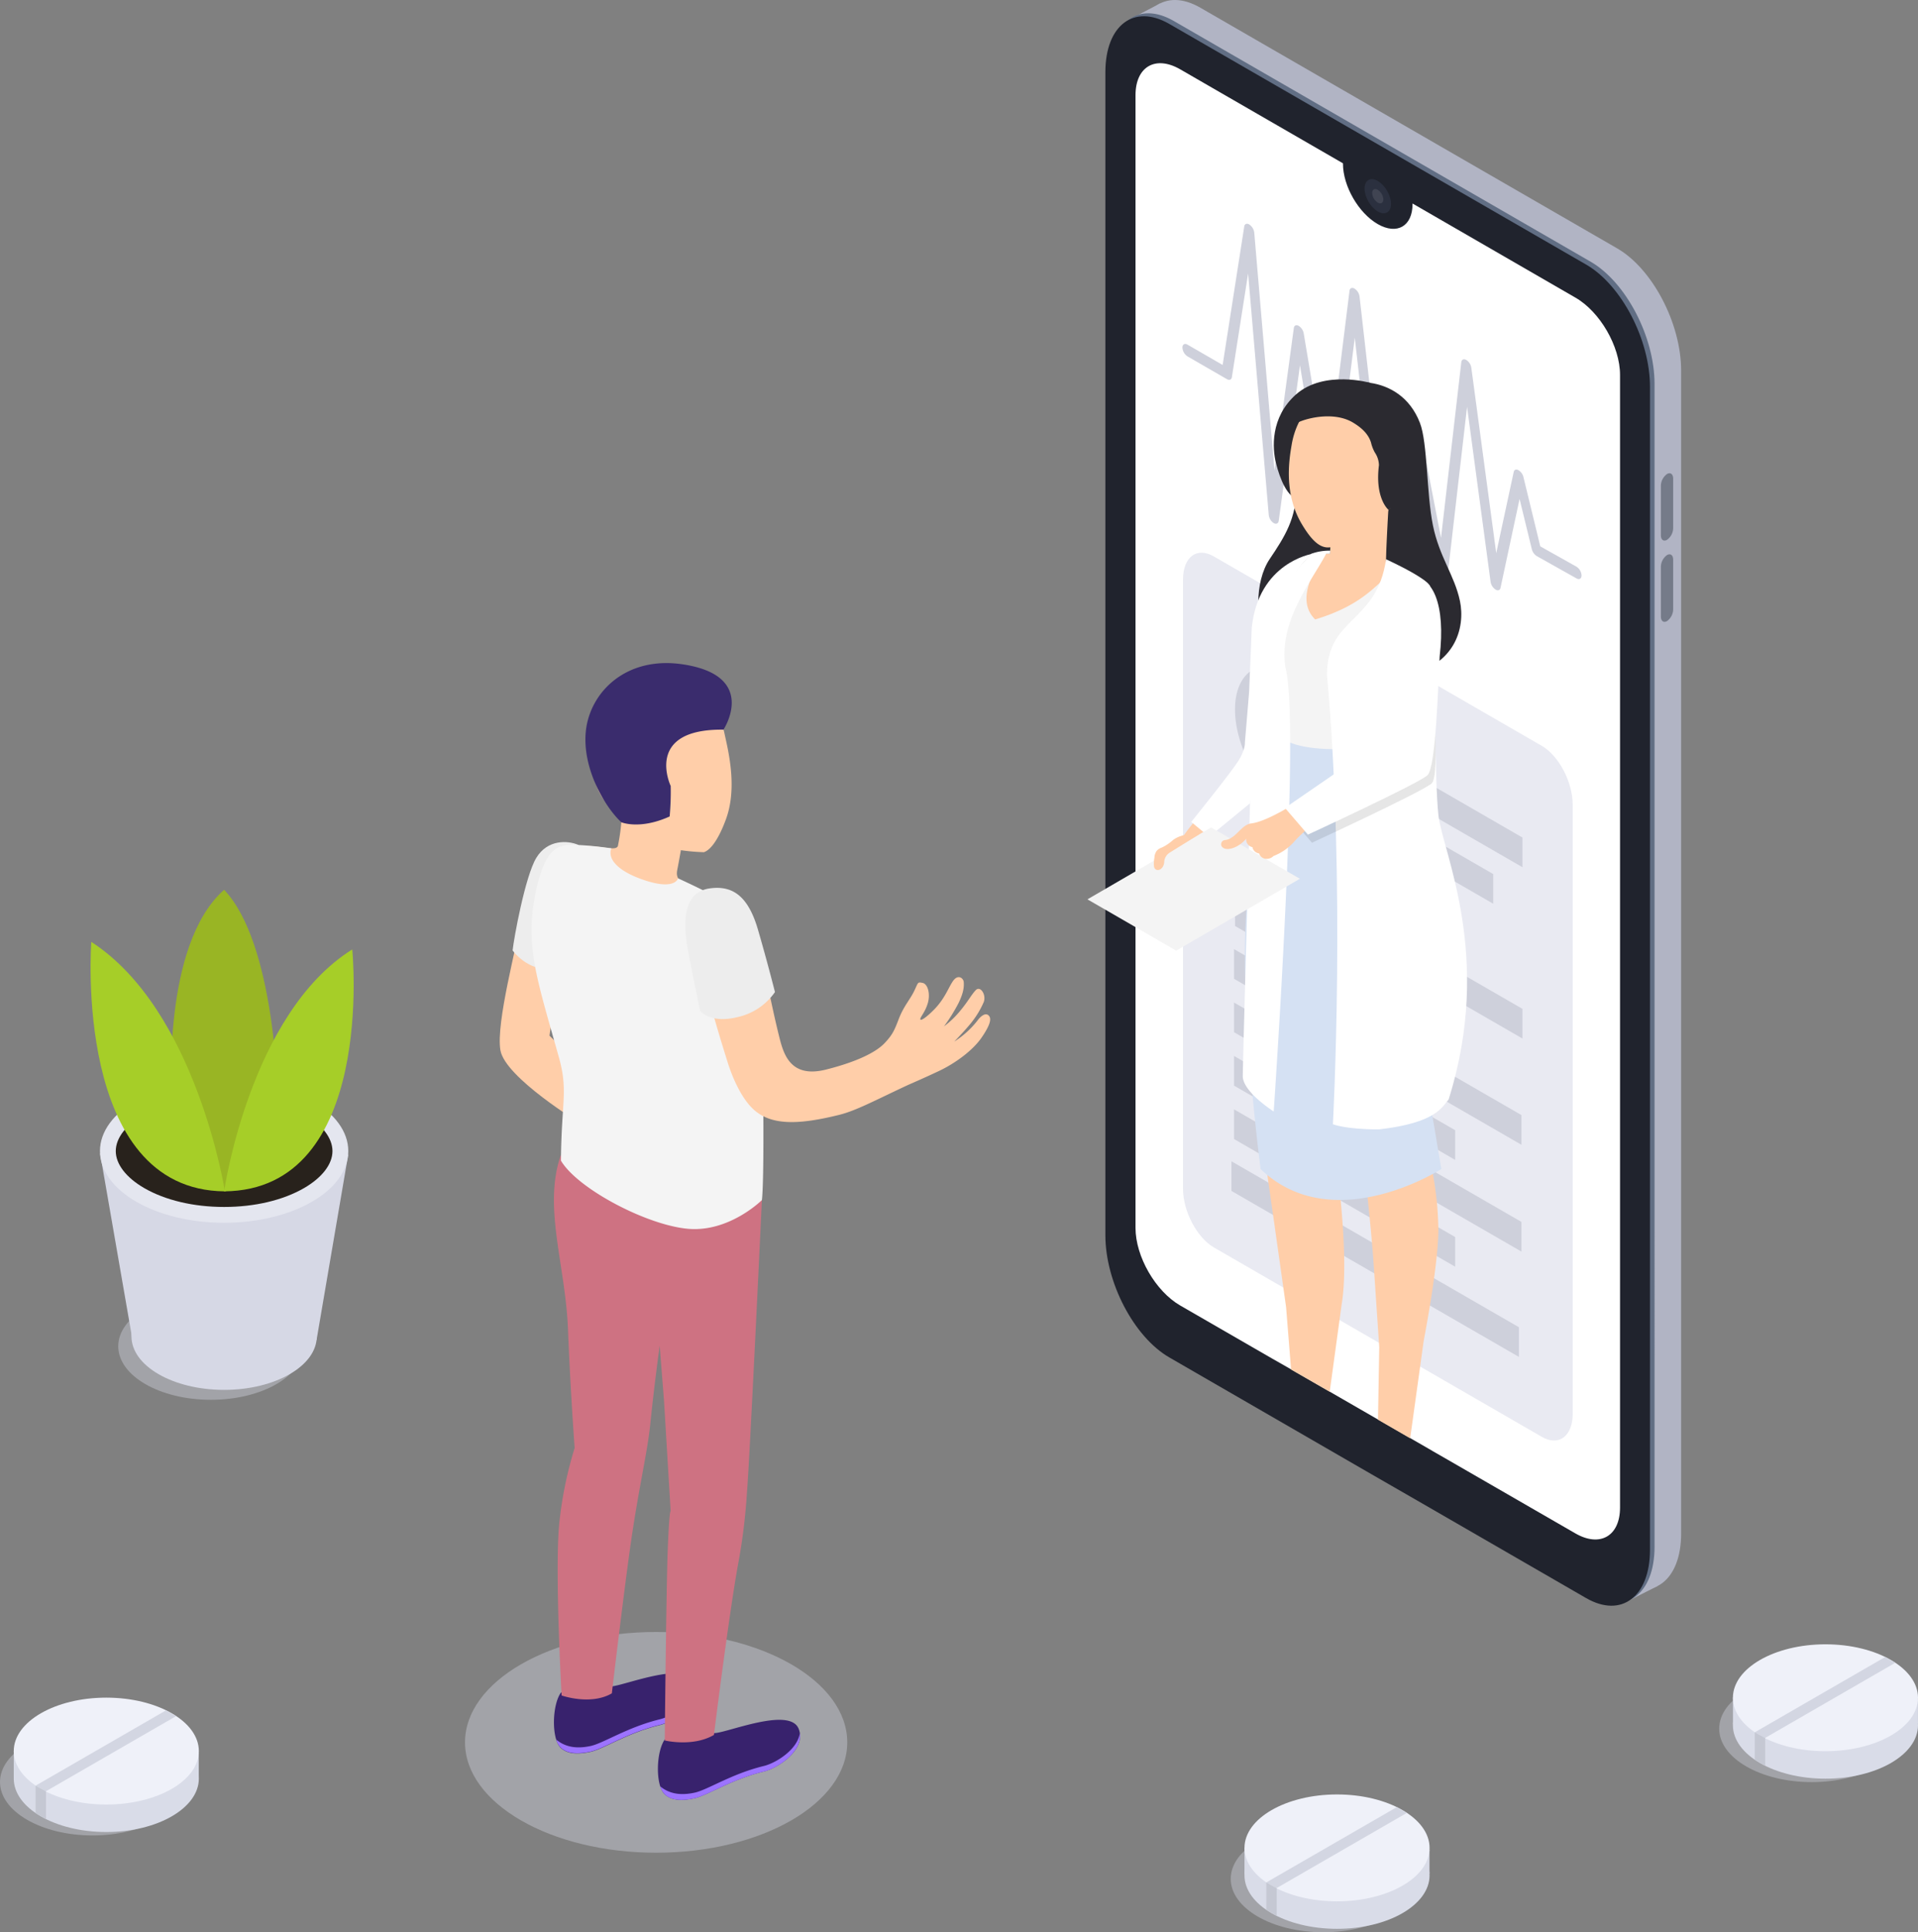 <?xml version="1.0" encoding="UTF-8"?> <svg xmlns="http://www.w3.org/2000/svg" viewBox="0 0 496.36 500"><rect x="0" y="0" width="496.36" height="500" fill="#808080" stroke="none"/><defs><style>.cls-1{fill:#b1b4c4;}.cls-2{fill:#616e84;}.cls-3{fill:#20232d;}.cls-4,.cls-6{fill:#fff;}.cls-5{fill:#2b303f;}.cls-14,.cls-6{opacity:0.1;}.cls-7{fill:#757b89;}.cls-8{fill:#e9eaf2;}.cls-9{fill:#ced0db;}.cls-10{fill:#2b2a30;}.cls-11{fill:#ffcea9;}.cls-12{fill:#f4f4f4;}.cls-13{fill:#D5E1F3;}.cls-15,.cls-21{fill:#d6d8e5;}.cls-15{opacity:0.4;}.cls-16{fill:#ededed;}.cls-17{fill:#38226d;}.cls-18{fill:#9c73ff;}.cls-19{fill:#CE7282;}.cls-20{fill:#3a2c6d;}.cls-22{fill:#e4e6ef;}.cls-23{fill:#28221c;}.cls-24{fill:#99b524;}.cls-25{fill:#a6ce28;}.cls-26{fill:#d9dce8;}.cls-27{fill:#eff1f9;}.cls-28{fill:#d3d6e2;}.cls-29{fill:#c5c8d3;}</style></defs><title>Telemedicine_SVG</title><g id="Слой_2" data-name="Слой 2"><g id="Слой_1-2" data-name="Слой 1"><path class="cls-1" d="M418.51,409.33,310.63,347c-9.14-5.27-16.55-19.43-16.55-31.61V14.49c0-12.18,7.41-17.78,16.55-12.5L418.51,64.27c9.14,5.28,16.55,19.44,16.55,31.62V396.82C435.06,409,427.65,414.61,418.51,409.33Z"></path><polygon class="cls-1" points="420.36 414.76 428.91 410.44 420.71 396.38 420.36 414.76"></polygon><polygon class="cls-1" points="292.4 4.99 300.27 0.86 298.68 12.46 292.4 4.99"></polygon><path class="cls-2" d="M411.63,412.77,303.75,350.48c-9.14-5.27-16.55-19.43-16.55-31.61V17.93c0-12.18,7.41-17.78,16.55-12.51L411.63,67.71c9.14,5.28,16.55,19.43,16.55,31.62V400.26C428.18,412.45,420.77,418.05,411.63,412.77Z"></path><path class="cls-3" d="M427,100.1V401c0,12.2-7.4,17.79-16.54,12.52l-42.31-24.43L355,381.52,302.6,351.25c-9.14-5.28-16.54-19.43-16.54-31.62V18.7c0-12.19,7.4-17.78,16.54-12.51L410.49,68.47C419.63,73.76,427,87.9,427,100.1Z"></path><path class="cls-4" d="M419.25,97v293.1c0,7.37-5.17,10.38-11.57,6.68L374,377.35l-3-1.72-1-.59-7.29-4.2-21.1-12.17h0l-8.75-5.05-3.52-2-23.91-13.8c-6.39-3.69-11.57-12.67-11.57-20.07V24.63c0-7.39,5.18-10.38,11.57-6.69l42.12,24.32v.12c0,5.75,4,12.74,9,15.61s9,.54,9-5.2c0,0,0-.09,0-.13L407.68,77C414.08,80.67,419.25,89.65,419.25,97Z"></path><ellipse class="cls-5" cx="356.55" cy="50.77" rx="2.79" ry="4.84" transform="translate(22.39 185.08) rotate(-30)"></ellipse><path class="cls-6" d="M356.55,52.43a3.16,3.16,0,0,1-1.44-2.49c0-.91.64-1.28,1.44-.82A3.16,3.16,0,0,1,358,51.6C358,52.51,357.34,52.88,356.55,52.43Z"></path><path class="cls-7" d="M431.41,139.69h0c-.88.51-1.59,0-1.59-1.2V125.66a3.82,3.82,0,0,1,1.59-3h0c.88-.51,1.59,0,1.59,1.21v12.83A3.81,3.81,0,0,1,431.41,139.69Z"></path><path class="cls-7" d="M431.41,160.72h0c-.88.5-1.59,0-1.59-1.21V146.68a3.83,3.83,0,0,1,1.59-3.05h0c.88-.5,1.59,0,1.59,1.21v12.83A3.83,3.83,0,0,1,431.41,160.72Z"></path><path class="cls-8" d="M399,371.8l-84.85-49c-4.4-2.54-8-9.37-8-15.24V150c0-5.88,3.58-8.58,8-6l84.85,49c4.41,2.55,8,9.37,8,15.25v157.6C407,371.64,403.38,374.34,399,371.8Z"></path><ellipse class="cls-9" cx="335.56" cy="192.78" rx="13.03" ry="22.57" transform="translate(-51.43 193.62) rotate(-30)"></ellipse><polygon class="cls-9" points="394 224.41 361.18 205.46 361.18 197.78 394 216.73 394 224.41"></polygon><polygon class="cls-9" points="386.43 233.85 361.18 219.28 361.18 211.6 386.43 226.18 386.43 233.85"></polygon><polygon class="cls-9" points="394 268.74 319.61 225.79 319.61 218.12 394 261.06 394 268.74"></polygon><polygon class="cls-9" points="376.83 272.65 319.61 239.61 319.61 231.93 376.83 264.97 376.83 272.65"></polygon><polygon class="cls-9" points="393.74 296.23 319.35 253.28 319.35 245.6 393.74 288.55 393.74 296.23"></polygon><polygon class="cls-9" points="376.58 300.14 319.35 267.1 319.35 259.42 376.58 292.46 376.58 300.14"></polygon><polygon class="cls-9" points="393.74 323.87 319.35 280.92 319.35 273.24 393.74 316.19 393.74 323.87"></polygon><polygon class="cls-9" points="393.08 351.12 318.69 308.17 318.69 300.5 393.08 343.44 393.08 351.12"></polygon><polygon class="cls-9" points="376.58 327.78 319.35 294.74 319.35 287.06 376.58 320.1 376.58 327.78"></polygon><path class="cls-9" d="M329.61,135.35l0,0a2.93,2.93,0,0,1-1.27-2.09L323,70.78l-4.2,26.81c-.1.67-.65.89-1.29.52l-10.21-5.9A2.9,2.9,0,0,1,306,89.94c0-.83.59-1.17,1.31-.76l9.1,5.26L322,58.6c.1-.68.69-.89,1.33-.49a3,3,0,0,1,1.26,2.08l5.24,61.56,5-36.86c.09-.68.62-.91,1.25-.57a2.92,2.92,0,0,1,1.32,2l6,35.93,5.84-47c.08-.7.64-.94,1.29-.57h0a2.89,2.89,0,0,1,1.3,2l6.94,60.92,5.76-30c.12-.62.64-.82,1.26-.49l0,0a3,3,0,0,1,1.27,1.88l5.86,30.2,5.25-45.46c.08-.69.62-.95,1.27-.59a2.83,2.83,0,0,1,1.32,2l6.45,48,4.52-21c.12-.6.62-.8,1.21-.49a2.88,2.88,0,0,1,1.31,1.8l4.36,17.93,9.37,5.26h0a2.88,2.88,0,0,1,1.31,2.25c0,.84-.56,1.19-1.29.79l-10.33-5.8h0a3,3,0,0,1-1.25-1.77l-3.17-13-4.93,23c-.13.63-.68.84-1.31.43a2.92,2.92,0,0,1-1.26-2l-6.09-45.27-5,43.35c-.08.67-.59.93-1.22.61a2.85,2.85,0,0,1-1.35-1.92L366,115.66l-6.14,31.91c-.13.65-.7.83-1.33.45a3,3,0,0,1-1.26-2l-6.67-58.66L345,132.19c-.08.68-.61.93-1.25.59a3,3,0,0,1-1.33-2l-6-36.26-5.5,40.25C330.81,135.49,330.26,135.72,329.61,135.35Z"></path><g id="Girl_14"><path id="_Контур_" data-name="&lt;Контур&gt;" class="cls-10" d="M344.14,101.42c2.09-3.36,18.07-5.57,23.32,8,2,5.13,1.69,18.25,3.36,26.5s5.59,12.91,7,19.6-.89,17.89-17,19.87-28.51-3.67-32.31-8.81-3.89-16.06.07-21.92,6.95-10.64,6.86-18.27Z"></path><path id="_Контур_2" data-name="&lt;Контур&gt;" class="cls-10" d="M354.69,99.09s-12-3.47-19.32,3c-6.67,5.94-6.11,14-5.14,17.83s2.91,9,5.93,9.27S354.69,99.09,354.69,99.09Z"></path><path id="_Контур_3" data-name="&lt;Контур&gt;" class="cls-11" d="M359.29,131.89s-.79,13.41-.55,14.39,5.27,1.94,6.67,3.11-7.29,14.77-11.71,16.79-18.12-3.13-19.07-10c-.87-6.27,3.92-11.14,5.77-12.84a27.21,27.21,0,0,1,3.78-.1l.4-6.5C350.58,134.88,359.29,131.89,359.29,131.89Z"></path><path class="cls-11" d="M326.87,157.22c-.08-.37-2,.71-2.05.74s-.95,34.4-2.65,37.51h0c-4.28,7.31-15.66,19.66-15.94,21.05-.84,4.17,1.58.43,5.49,0,2.2-.27,15.11-13.34,18-16.32l.18.11c0-.12,0-.23.05-.34l.38-.39a17.16,17.16,0,0,0,.09-2.78C335.79,159.43,329.19,156.94,326.87,157.22Z"></path><path class="cls-4" d="M323.94,162.5l-.68,16.56-1.09,13.05s.21,1.75-1.71,4.81-12.18,15.77-12.18,15.77l4.64,3.85,10.57-8.68,7-46.76-3.68-4.55Z"></path><path id="_Контур_4" data-name="&lt;Контур&gt;" class="cls-12" d="M361.13,147.59c3.76.58,8.07,2.59,8.66,4.65.69,2.41,2.18,13.75-1.08,22.38s-5.46,14.12-7.33,17.83c0,0-16.3,7-29.44-1.16,0,0-.9-9.24-1-14.19-12.13-10.58-1.76-23.63,8.51-33.76a20.85,20.85,0,0,1,3.7-.05s-9.16,10.84-2.79,17C354.05,156.16,356.76,150,361.13,147.59Z"></path><path id="_Контур_5" data-name="&lt;Контур&gt;" class="cls-11" d="M334.24,115.28h0c1.36-8.61,7.58-15.12,16.46-14.6a17.07,17.07,0,0,1,8.59,31.21,17.47,17.47,0,0,1-1.37,3.77c-3.15,3.66-11.51,6-14.27,6-2.38,0-4.44-2.2-6.67-5.9C332.32,128.08,333.5,119.54,334.24,115.28Z"></path><path class="cls-10" d="M353.45,100.84c6.23,1.22,11.36,3,13.05,9.09,1.16,4.21,2.67,12.25,1.23,15.63l-.9,2.44-7.54,3.89s-3.52-2.93-2.43-11.53a6.1,6.1,0,0,0-1.06-3.26,10,10,0,0,1-1-2.6c-.76-2.4-2.69-4-4.89-5.29-5.62-3.15-13.84-.43-15,.71C338.67,102.14,346.21,99.42,353.45,100.84Z"></path><path class="cls-11" d="M375.56,237.18c-1,10.88-7.06,57.12-7.06,57.12a86,86,0,0,1,3.74,24c-.06,6.73-1.82,18.15-3.81,28.73l-3.49,25.15-8.33-4.82.33-18.75c-.43-6.28-1.05-15.55-1.45-21.48-.65-9.64-2.38-25-2.88-28.78s-1.72-10.5-2.31-18-3.41-45.55-3.41-45.55l-.39,7.13s-.37,11.58-2,25.84-2.26,20.62-2.26,20.62,2.89,5.3,3.26,9.21c.3,3.09,3.82,27.49,1.71,39.91l-3.09,22.62-10-5.74-1.29-16.15c-1.71-12.1-5.32-37.76-5.88-41.1-.72-4.39-1.32-6.55-2.16-20.35s-.53-43.77.86-54.64,5.4-26.66,5.4-26.66a32,32,0,0,0,12.06,3c7,.36,18.25-1.77,18.25-1.77a110,110,0,0,0,6.43,9.95C370.94,211,377,220.53,375.56,237.18Z"></path><path class="cls-13" d="M361.38,192.45l9.36,18.81s14.29,20.91-.52,74.67L373,302.51s-28,18-46.77,0c0,0-6.51-49.68-3.05-72.59A263.09,263.09,0,0,1,331.91,191s4.59,5.07,28.22,1.72"></path><path class="cls-4" d="M339.49,143.34s-13.86,2.26-15.55,19.16l3.17-3.17S334.88,147.57,339.49,143.34Z"></path><path class="cls-4" d="M343.19,143.29c-3.58,6.91-13,18.2-10.33,30.42,3.54,16.29-3.24,113.9-3.24,113.9s-8-5.07-8-9.13,3-109.42,3-114.41,8.76-13.85,14.71-20.77a13.79,13.79,0,0,1,4.91-.81c0,.37,0,.42-.05.8C343.89,143.31,343.72,143.29,343.19,143.29Z"></path><polygon class="cls-12" points="281.42 232.72 313.42 214.12 336.4 227.39 304.39 245.99 281.42 232.72"></polygon><path class="cls-11" d="M309.29,215.48c-2,.46-4,.61-5.68,1.86a13.68,13.68,0,0,1-2,1.48c-.32.17-.63.37-1,.51a3.1,3.1,0,0,0-1.28.85,3.16,3.16,0,0,0-.57,1.77,7.53,7.53,0,0,0-.11,2.32c.28,1.15,1.47,1.06,2.1.26a2.46,2.46,0,0,0,.53-1.4,3.08,3.08,0,0,1,1.35-2.45l7.65-4.75A.93.93,0,0,0,309.29,215.48Z"></path><path class="cls-4" d="M371.47,173.06s-.26,28.71.79,38,14.3,36.51,2.63,73.44c-1.72,2-3.3,6.05-18,7.75-8.77,0-11.95-1.34-11.95-1.34s3.39-61.93-1.53-116.31c0-15,12.9-13.26,15.29-29.88,11.39,5.32,11.4,7,11.4,7Z"></path><path class="cls-14" d="M365.69,151.4c-6.27.7-7.09,8.65-7.09,8.65l-.29,12.17s.68,15.52,2.48,20.25l-27.2,18.69,5.93,6.91s28.74-13.27,31-15.37,0-26.45.35-33.46C372.38,156,372,150.7,365.69,151.4Z"></path><path class="cls-11" d="M370.19,158.13c-1.06-4.35-4.47-2.95-7.4-5.5-6.81,9.63-2.29,35.68-1.37,38.46L335.3,207.74h0c-.42.28-1.32.83-1.75,1.1-2.37,1.43-6.93,3.91-9.71,4.23-2.62.3-4,4-6.78,4.31a1.08,1.08,0,0,0-.71,1.86c1.12,1.08,4.11.19,6.15-2.2a1,1,0,0,0,0,.18,2,2,0,0,0,1.64,2,.94.94,0,0,0,.14.49,2,2,0,0,0,1.56,1.13h0a2,2,0,0,0,2.15,1.39,2.37,2.37,0,0,0,1.57-.72,13.81,13.81,0,0,0,5.71-4.12,57,57,0,0,1,4.24-3.94c7.09-3.05,28.35-12.13,29.3-13.42C370.19,198.12,371.7,164.34,370.19,158.13Z"></path><path class="cls-4" d="M364.64,149.3c-6.27.7-7.09,8.65-7.09,8.65l-.29,12.16s.68,15.53,2.47,20.26l-27.19,18.69,5.93,6.91s28.74-13.27,30.95-15.37,2.77-23.74,3.15-30.74C374.13,156.64,370.92,148.6,364.64,149.3Z"></path></g><g id="Men_2"><ellipse class="cls-15" cx="169.8" cy="450.86" rx="49.46" ry="28.56"></ellipse><path id="_Контур_6" data-name="&lt;Контур&gt;" class="cls-11" d="M134.56,239.1c-.55,4.81-6.29,25.56-5.06,32.67s20.84,19,20.84,19l2.72-12.17L142.2,268l2.93-20.15Z"></path><path id="_Контур_7" data-name="&lt;Контур&gt;" class="cls-16" d="M149.73,218.65c-2.8-1.21-8-1.48-10.92,3.3s-5.88,21.16-6.15,24c0,0,4.05,5.59,10.12,4.66Z"></path><path class="cls-17" d="M172.12,450a16.84,16.84,0,0,0,12.69-1.54c3.05.09,19.64-7,21.9-1.05,2,5.23-5.21,10.06-9.05,11-8.38,2-14.58,6.21-17.95,6.92-2.5.53-5.75.88-7.75-1.09C169.57,461.88,169.77,453.13,172.12,450Z"></path><path class="cls-18" d="M179.71,463.89c3.37-.7,9.57-4.88,17.95-6.91,3.22-.78,8.76-4.3,9.32-8.5.74,4.81-5.74,9.08-9.32,9.94-8.38,2-14.58,6.21-17.95,6.92-2.5.53-5.75.88-7.75-1.09a5,5,0,0,1-1.1-2C173.78,464.67,177.21,464.42,179.71,463.89Z"></path><path class="cls-17" d="M145.21,437.93a16.78,16.78,0,0,0,12.69-1.53c3.06.09,19.64-7,21.9-1,2,5.23-5.21,10.06-9.05,11-8.38,2-14.58,6.21-17.94,6.92-2.51.53-5.76.88-7.75-1.1C142.66,449.8,142.87,441.05,145.21,437.93Z"></path><path class="cls-18" d="M152.81,451.81c3.36-.71,9.56-4.88,17.94-6.91,3.22-.78,8.76-4.31,9.32-8.5.75,4.81-5.74,9.08-9.32,9.94-8.38,2-14.58,6.21-17.94,6.92-2.51.53-5.76.88-7.75-1.1a4.76,4.76,0,0,1-1.1-2C146.87,452.58,150.3,452.34,152.81,451.81Z"></path><path id="_Контур_8" data-name="&lt;Контур&gt;" class="cls-19" d="M144.88,392.86a101.35,101.35,0,0,1,3.83-18.17S147.57,359,147,344.14c-.65-16.87-6.5-31.72-1.89-45.18l52.06,11.58s-3.15,67.26-3.85,75.4A151.22,151.22,0,0,1,191,404.82c-2.38,13.06-6.24,44.12-6.24,44.12-5.51,3.2-12.73,1.43-12.73,1.43s.4-39.28.75-48.69c.43-11.49.78-10.61.78-10.61l-1.72-28.61-1.12-14.24s-1.44,10.45-2.38,19.78c-.82,8.14-2.78,15.5-5,30.64-1.9,13.14-5,39.54-5,39.54-5.5,3.2-13,.55-13,.55S143.39,404.26,144.88,392.86Z"></path><path id="_Контур_9" data-name="&lt;Контур&gt;" class="cls-11" d="M152.48,218.93c4,.2,6.92,1.22,7.42,0a52.39,52.39,0,0,0,.9-6.2c-.46-1.15-.85-2.38-.85-2.38-5-3.07-6.55-8.45-7.21-14.71-1.11-10.71,4.67-20.09,15.38-21.21,10.07-1,17.48,6,19.45,15.75,1.07,4.79,3.19,13.86.32,21.75-1.6,4.41-3.66,7.91-5.73,8.59a51.23,51.23,0,0,1-5.95-.52h0s-.53,3-.9,4.88-.22,2.92,3.58,5.27-5.75,7.15-12,6.68-13.25-4.24-15.18-8.28C149.58,224.1,149.76,218.8,152.48,218.93Z"></path><path id="_Контур_10" data-name="&lt;Контур&gt;" class="cls-12" d="M158.22,219.52c-1.1,2.74,1.69,6.09,9.14,8.43s8.11-.67,8.11-.67,10.92,5,14.47,7.45c4.47,3.13,6.45,12.17,7.06,27.43.69,17.66.75,43.86.17,48.38,0,0-8.35,8.32-19,7.44s-28.67-10.33-33-17.64c.12-15.48,1.93-18-.58-26.92-5.74-20.42-8.76-28.78-6-42.35,2.3-11.19,5.52-12.58,9.94-12.47A92,92,0,0,1,158.22,219.52Z"></path><path id="_Контур_11" data-name="&lt;Контур&gt;" class="cls-11" d="M213.8,276.76c-8.77,2.21-10.83-3.32-12-7.9-2.79-11.09-4.29-21.1-6.37-27.39-2.45-7.42-5-8.61-8.62-10.05-4.24-1.7-7.88,1.88-6.47,11.32,1.67,11.18,3.86,19,8,32.25,1.09,3.45,3.53,9.59,7.2,12.55,4.52,3.66,11.34,3.5,21.65.94,4.4-1.1,9.22-3.73,17.54-7.61,2.23-1,4-1.73,8.25-3.73s8.75-5.33,11-8.58,2.54-4.78,2.08-5.52c-.57-.93-1.59-.73-2.79.64a23.8,23.8,0,0,1-6.31,5.84s2.77-2.86,4.27-4.72a23.58,23.58,0,0,0,3.32-5.42c.79-1.9-.84-4.47-2.08-3.12s-1.83,2.73-4.1,5.45a23.73,23.73,0,0,1-4.07,3.87,44.57,44.57,0,0,0,3.75-6c1.44-2.94,1.42-4.45,1.36-5.44s-1.46-2.17-2.77-.3c-1.19,1.69-2,4.33-4.71,7.2-2,2.08-3.71,3.28-3.76,2.7s1.21-1.72,1.93-4.14,0-5-1.34-5.26-1.08-.2-2.16,2.06-2.72,3.94-4,7.25c-1.11,2.91-1.61,4.09-3.61,6.21C226.9,272.12,222.14,274.66,213.8,276.76Z"></path><path id="_Контур_12" data-name="&lt;Контур&gt;" class="cls-16" d="M183.57,229.9c5.86-.86,10,1.78,12.58,10.65s4.4,16.16,4.4,16.16a15.94,15.94,0,0,1-9.81,6.51c-7,1.7-9.53-1.65-9.53-1.65s-2-9.3-3.16-15.63S176.32,231,183.57,229.9Z"></path><path class="cls-20" d="M187.23,188.81s9.26-14.07-10.79-16.94c-14.46-2.06-23.76,7.23-24.83,17.31-1,9.63,4.91,19.63,9.19,23.6,2.09.75,6.59,1.18,12.5-1.51a70.89,70.89,0,0,0,.27-7.89S166.52,188.55,187.23,188.81Z"></path></g><ellipse class="cls-15" cx="54.58" cy="348.37" rx="23.98" ry="13.85"></ellipse><ellipse class="cls-21" cx="58" cy="345.8" rx="23.98" ry="13.85"></ellipse><polygon class="cls-21" points="25.9 298.46 34.29 346.76 81.92 346.76 90.11 298.81 25.9 298.46"></polygon><ellipse class="cls-22" cx="58" cy="297.86" rx="32.13" ry="18.55"></ellipse><path class="cls-23" d="M58,312.32c-7.87,0-15.21-1.73-20.67-4.88-4.68-2.71-7.37-6.2-7.37-9.58s2.69-6.87,7.37-9.57c5.45-3.15,12.8-4.89,20.67-4.89s15.22,1.74,20.68,4.89c4.68,2.7,7.36,6.19,7.36,9.57s-2.68,6.87-7.36,9.58C73.22,310.59,65.88,312.32,58,312.32Z"></path><path class="cls-24" d="M71.83,283.25s-.63-39.16-13.83-53c-16.11,14.18-13.56,53.06-13.56,53.06l13.76,25v0C60,308.37,71.83,283.25,71.83,283.25Z"></path><path class="cls-25" d="M58.2,308.28s-7.33-46.92-34.57-64.55C23.63,243.73,18.77,308,58.2,308.28Z"></path><path class="cls-25" d="M58,308.28s6.61-46,33.16-62.6C91.16,245.68,97.43,308,58,308.28Z"></path><ellipse class="cls-15" cx="342.45" cy="486.17" rx="23.95" ry="13.83"></ellipse><ellipse class="cls-26" cx="346.01" cy="485.28" rx="23.95" ry="13.83"></ellipse><path class="cls-26" d="M322.06,485.06v-6.94l7.61,2.55Z"></path><polygon class="cls-26" points="369.94 478.61 369.94 484.84 361.17 483.12 369.94 478.61"></polygon><ellipse class="cls-27" cx="346.01" cy="478.17" rx="23.95" ry="13.83"></ellipse><polygon class="cls-28" points="330.31 488.61 327.71 487.11 361.48 467.62 364.07 469.12 330.31 488.61"></polygon><polygon class="cls-29" points="327.71 487.11 327.71 494.21 330.07 495.61 330.4 495.77 330.4 488.61 327.71 487.11"></polygon><ellipse class="cls-15" cx="23.95" cy="461.12" rx="23.95" ry="13.83"></ellipse><ellipse class="cls-26" cx="27.51" cy="460.23" rx="23.95" ry="13.83"></ellipse><path class="cls-26" d="M3.56,460v-6.95l7.61,2.56Z"></path><polygon class="cls-26" points="51.44 453.56 51.44 459.79 42.67 458.06 51.44 453.56"></polygon><ellipse class="cls-27" cx="27.51" cy="453.12" rx="23.95" ry="13.83"></ellipse><polygon class="cls-28" points="11.81 463.56 9.22 462.06 42.98 442.57 45.58 444.07 11.81 463.56"></polygon><polygon class="cls-29" points="9.22 462.06 9.22 469.16 11.57 470.55 11.9 470.72 11.9 463.56 9.22 462.06"></polygon><ellipse class="cls-15" cx="468.86" cy="447.32" rx="23.95" ry="13.83"></ellipse><ellipse class="cls-26" cx="472.41" cy="446.43" rx="23.95" ry="13.83"></ellipse><path class="cls-26" d="M448.47,446.21c0-.06,0-6.95,0-6.95l7.62,2.56Z"></path><polygon class="cls-26" points="496.35 439.76 496.35 445.99 487.58 444.26 496.35 439.76"></polygon><ellipse class="cls-27" cx="472.41" cy="439.32" rx="23.95" ry="13.83"></ellipse><polygon class="cls-28" points="456.72 449.76 454.12 448.26 487.88 428.77 490.48 430.27 456.72 449.76"></polygon><polygon class="cls-29" points="454.12 448.26 454.12 455.36 456.48 456.75 456.81 456.92 456.81 449.76 454.12 448.26"></polygon></g></g></svg> 